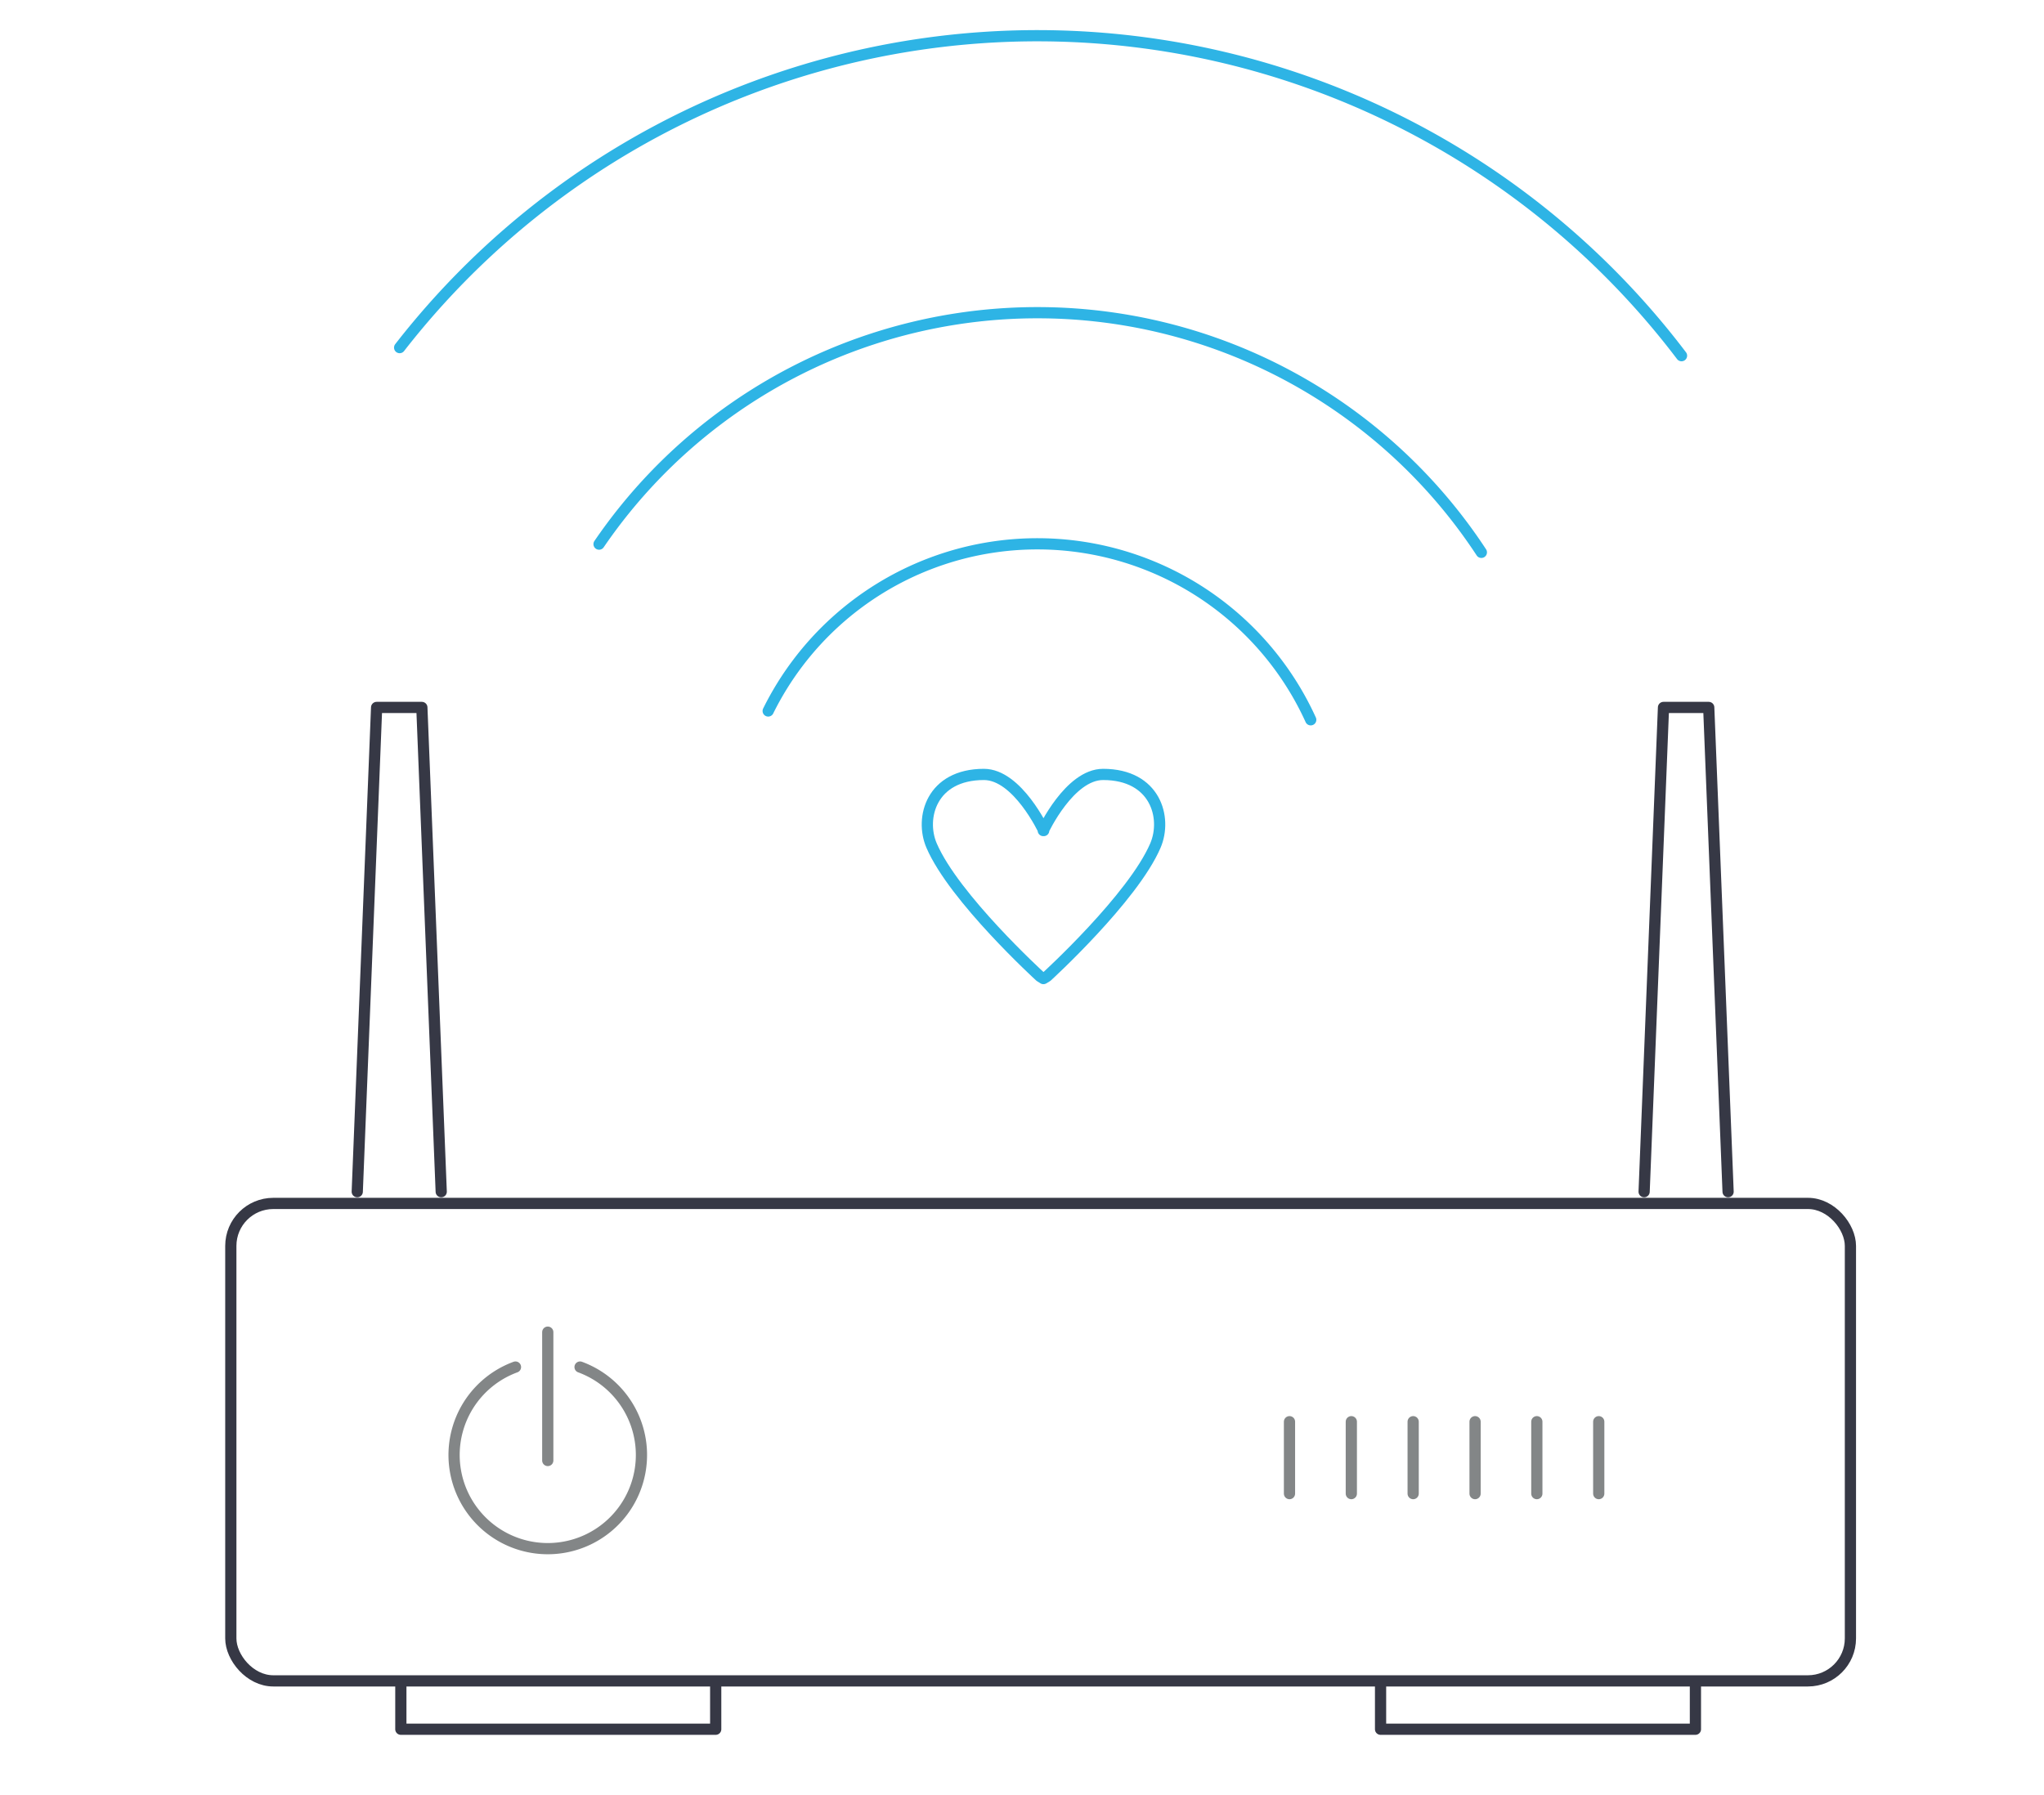 <svg id="Layer_1" data-name="Layer 1" xmlns="http://www.w3.org/2000/svg" viewBox="0 0 273.37 240.08"><defs><style>.cls-1,.cls-2,.cls-3{fill:none;stroke-linecap:round;stroke-linejoin:round;stroke-width:1.5px;}.cls-1{stroke:#2eb4e5;}.cls-2{stroke:#363845;}.cls-3{stroke:#838687;}</style></defs><title>asdf</title><path class="cls-1" d="M139.53,111.11s3.5-7.51,8-7.51c7,0,8.59,5.8,7,9.51-3,7-14.5,17.51-14.5,17.51l-.48.29-.46-.29s-11.5-10.51-14.5-17.51c-1.59-3.71,0-9.51,7-9.51,4.5,0,8,7.51,8,7.51"/><path class="cls-1" d="M175.3,96.29a40.16,40.16,0,0,0-72.56-1.18"/><path class="cls-1" d="M198.12,73.89a71,71,0,0,0-118-1.1"/><path class="cls-1" d="M224.89,47.58A108.07,108.07,0,0,0,53.45,46.5"/><rect class="cls-2" x="30.87" y="160.99" width="216.61" height="63.87" rx="5.68" ry="5.68"/><polyline class="cls-2" points="53.61 225.09 53.61 231.33 95.72 231.33 95.72 225.09"/><polyline class="cls-2" points="184.64 225.09 184.64 231.33 226.75 231.33 226.75 225.09"/><polyline class="cls-2" points="59.01 159.42 56.42 94.64 50.37 94.64 47.78 159.42"/><polyline class="cls-2" points="231.12 159.42 228.53 94.64 222.48 94.64 219.89 159.42"/><line class="cls-3" x1="172.46" y1="190.19" x2="172.46" y2="199.81"/><line class="cls-3" x1="180.73" y1="190.19" x2="180.73" y2="199.81"/><line class="cls-3" x1="189" y1="190.19" x2="189" y2="199.81"/><line class="cls-3" x1="197.28" y1="190.19" x2="197.28" y2="199.81"/><line class="cls-3" x1="205.54" y1="190.19" x2="205.54" y2="199.81"/><line class="cls-3" x1="213.82" y1="190.19" x2="213.82" y2="199.81"/><path class="cls-3" d="M68.94,182.88a12.53,12.53,0,1,0,8.64,0"/><line class="cls-3" x1="73.26" y1="195.38" x2="73.26" y2="178.21"/></svg>